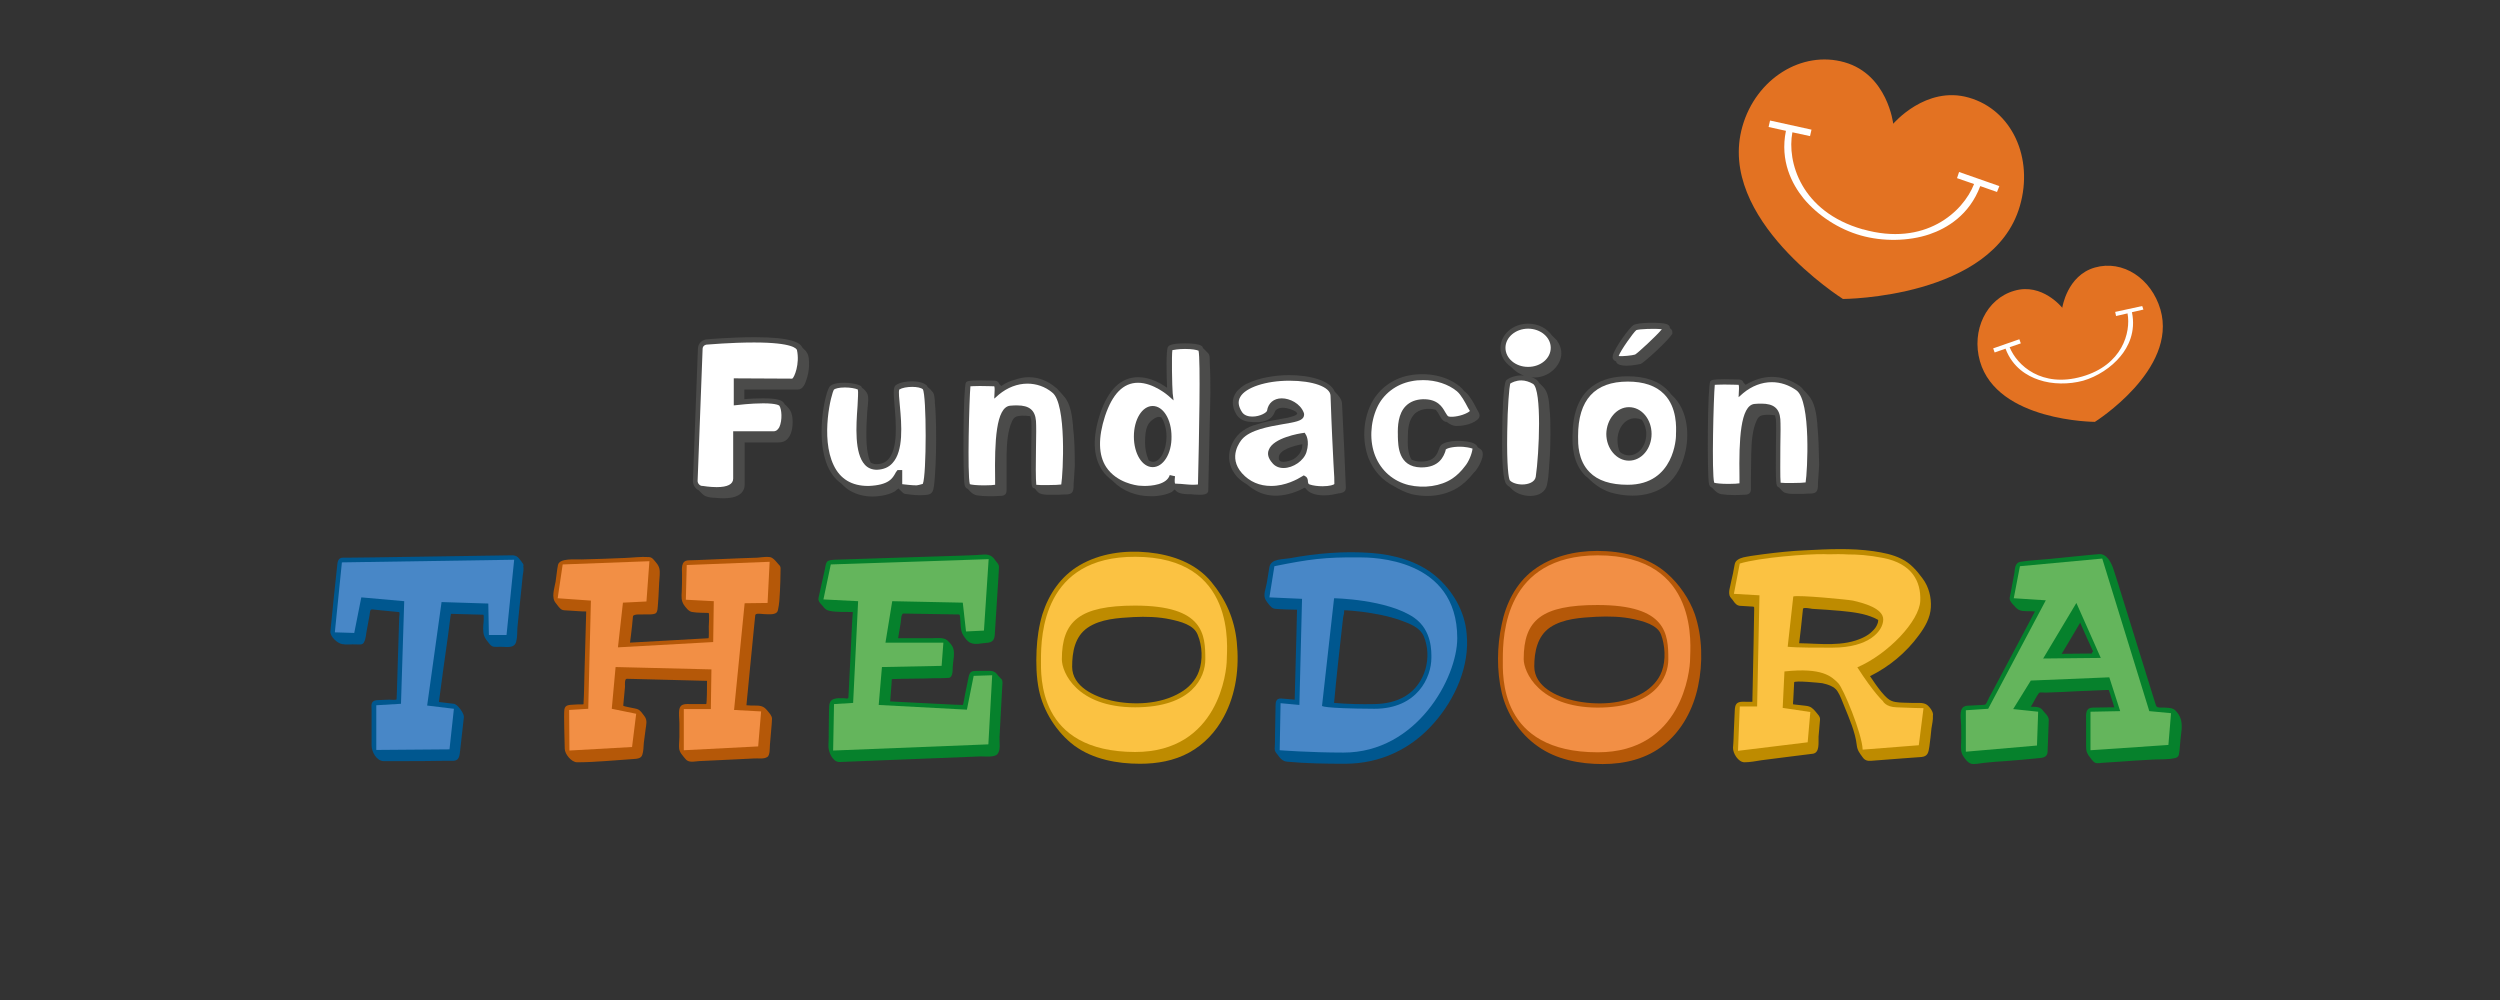 <?xml version="1.0" encoding="utf-8"?>
<!-- Generator: Adobe Illustrator 24.1.2, SVG Export Plug-In . SVG Version: 6.00 Build 0)  -->
<svg version="1.1" id="Capa_1" xmlns="http://www.w3.org/2000/svg" xmlns:xlink="http://www.w3.org/1999/xlink" x="0px" y="0px"
	 viewBox="0 0 850.4 340.2" style="enable-background:new 0 0 850.4 340.2;" xml:space="preserve">
<rect x="0" y="0" width="850.4" height="340.2" fill="#333333" stroke="none"/>
<style type="text/css">
	.st0{fill:#E37222;}
	.st1{fill:#FFFFFF;}
	.st2{fill:#4B4B4A;}
	.st3{fill:#06812C;}
	.st4{fill:#00578F;}
	.st5{fill:#B55808;}
	.st6{fill:#BE8B00;}
	.st7{fill:#4887C7;}
	.st8{fill:#F28F45;}
	.st9{fill:#64B55C;}
	.st10{fill:#FBC242;}
</style>
<g>
	<g>
		<g>
			<g>
				<path class="st0" d="M669.7,33.2C655.1,29,644,42.1,644,42.1s-1.9-16.7-16.5-20.9s-30.2,5.6-34.8,21.8
					c-9,31.5,34.2,58.7,34.2,58.7s51.2-0.2,60.2-31.7C691.8,53.7,684.4,37.4,669.7,33.2z"/>
			</g>
			<path class="st1" d="M680.1,63.3l-13.7-4.8l-0.7,2.1l5.8,2c-3.7,9.5-16.7,21.4-37.8,15.4c0,0,0,0-0.1,0c-21-6-25.8-23-23.9-33
				l6,1.3l0.5-2.2l-14.1-3.1l-0.5,2.2l5.9,1.3c-2.1,10.3,2.1,18.2,6,23c4.8,5.8,12,10.5,19.5,12.6h0c7.4,2.1,16.2,2,23.3-0.4
				c5.9-2,13.6-6.5,17.3-16.4l5.7,2L680.1,63.3z"/>
			<g>
				<path class="st0" d="M712.6,91c-9.5,2.7-11.1,13.7-11.1,13.7s-6.8-8.6-16.3-5.8c-9.5,2.7-14.7,13.5-11.7,24
					c5.9,20.5,39.1,20.6,39.1,20.6s28.2-17.7,22.3-38.2C731.8,94.7,722.1,88.3,712.6,91z"/>
			</g>
			<path class="st1" d="M728.7,104.1l-9.2,2l0.3,1.4l3.9-0.9c1.2,6.5-1.8,17.6-15.5,21.5h0c-13.7,3.9-22.1-3.8-24.6-10l3.8-1.3
				l-0.5-1.4l-8.9,3.1l0.5,1.4l3.7-1.3c2.4,6.4,7.4,9.3,11.3,10.6c4.6,1.6,10.3,1.6,15.1,0.3h0c4.8-1.4,9.6-4.5,12.7-8.3
				c2.6-3.1,5.3-8.3,3.9-15l3.9-0.9L728.7,104.1z"/>
		</g>
	</g>
	<path class="st2" d="M568.7,112.3L568.7,112.3c-0.2-0.4-0.5-0.5-0.7-0.7c0-0.2,0-0.4-0.1-0.6c-0.3-0.5-0.8-0.7-1.1-0.8
		c-1.9-0.6-9.7-0.6-11.2,0.4c-1.3,0.8-6.5,7.9-7,10.4c0,0.2-0.2,0.8,0.2,1.3c0.2,0.3,0.6,0.5,1,0.7c0,0.1,0,0.3,0.1,0.4
		c0.5,0.7,1.9,1,3.3,1c2.3,0,4.8-0.6,4.9-0.6c1.1-0.4,10-8.5,10.8-10.4C568.8,113.1,568.9,112.5,568.7,112.3z"/>
	<path class="st1" d="M550.6,121.1c1.1,0.2,4.8-0.2,5.6-0.5c0.9-0.5,7.2-6.3,9.1-8.6c-2.3-0.3-7.8-0.1-8.7,0.3
		C555.6,113.1,551.2,119.3,550.6,121.1z"/>
	<path class="st2" d="M318.4,144.7c-0.1-2.4-0.1-5-0.4-7.6c0-0.1,0-0.3,0-0.5c-0.1-1.5-0.2-2.9-1-3.5c-0.4-0.6-1-1.1-1.5-1.5
		c-0.1-0.3-0.2-0.5-0.4-0.6c-1.3-1.1-3.6-1.3-4.8-1.3c-2.1,0-4.2,0.4-5.4,1.2c-1.1,0.6-1,2.3-0.6,7.2c0.5,5.8,1.2,14.5-2.1,18.1
		c-1,1.1-2.3,1.7-4.1,1.7c-0.7,0-1.3-0.2-1.9-0.5c-0.4-0.8-0.7-1.6-0.9-2.7c-0.6-2.6-0.6-5.4-0.6-7.8c0-2.3,0.2-4.7,0.3-6.9l0.1-0.9
		c0-0.3,0-0.7,0.1-1c0.1-1.3,0.3-2.7-0.1-4c-0.2-0.7-1.3-1.9-1.9-2.2c-0.1-0.4-0.3-0.6-0.6-0.7c-1.3-0.7-3.7-1-5.4-1
		c-1.3,0-3.6,0.1-4.8,1.1c-1.5,1.2-4.9,16-1.4,25.9c1.1,3.2,2.9,5.7,5.2,7.3c1.1,1.1,2.1,2,3.1,2.5c2.1,1.2,4.7,1.9,7.5,1.9
		c1.1,0,2.2-0.1,3.3-0.3c1.6-0.3,2.9-0.7,4-1.3c0.3-0.1,0.6-0.4,0.9-0.7c0.1-0.1,0.4-0.3,0.6-0.4c0,0,0,0,0.1,0
		c0.2,0.2,0.5,0.6,0.7,0.7c0.2,0.2,0.4,0.4,0.6,0.6c0.2,0.2,0.4,0.4,0.9,0.5c2.1,0.3,4.4,0.6,6.6,0.4c1.1-0.1,2.6-0.1,3-2
		c0.3-1.4,0.4-2.8,0.5-4.2C318.4,156.9,318.5,151.4,318.4,144.7z"/>
	<path class="st1" d="M313.9,164.6c1.3-2.9,1.3-30.2,0-32.2c-0.6-0.5-2-0.8-3.6-0.8c-1.7,0-3.4,0.3-4.4,0.9c-0.3,0.7,0,3.4,0.2,5.6
		c0.6,6.4,1.3,15.3-2.5,19.4c-1.3,1.5-3.1,2.2-5.3,2.3l0,0c-1.7,0-3.1-0.6-4.1-1.7c-3.6-3.9-3-13.2-2.5-20c0.1-2.3,0.3-4.9,0.1-5.6
		c-0.9-0.4-2.6-0.7-4.4-0.7c-2.1,0-3.3,0.4-3.7,0.7c-0.9,1.2-4.7,16.3-0.1,25.8c2.2,4.6,6.1,7,11.7,7l0,0h0.2
		c6.9-0.3,8.1-2.6,9.1-4.4c0.1-0.2,0.2-0.4,0.4-0.6l0.3-0.4h1.6v4.8c1.1,0.1,3.1,0.4,4.9,0.4C313.1,164.9,313.7,164.6,313.9,164.6z"
		/>
	<path class="st2" d="M274.3,119.7c-0.1-0.1-0.1-0.2-0.2-0.3l-0.5-0.5c-0.3-0.3-0.5-0.5-0.7-0.7c-0.7-1.6-3.6-3.5-16.2-3.5
		c-7.9,0-15.9,0.7-15.9,0.7c-1.9,0-3.4,1.4-3.4,3.3l-1.7,44.9c0,1.4,0.8,2.6,2,3.2c0.2,0.2,0.4,0.4,0.6,0.6l0.5,0.5
		c1,1.1,2.5,1.3,3.7,1.4l0.3,0c1.3,0.1,2.3,0.2,3.3,0.2c1.1,0,2.1-0.1,3.1-0.3c2.6-0.6,4.1-2.1,4.1-4.3v-14.4c0.6,0,1.9,0,4.1,0h5.6
		c0.2,0,0.5,0,0.7,0c0.3,0,0.6,0,0.9,0c0.8,0,1.9-0.1,2.7-0.7c2.2-1.6,2.4-5,2.3-7c-0.1-2-0.7-3.4-1.7-4.3c-0.2-0.3-0.4-0.5-0.7-0.7
		c-0.1-0.1-0.2-0.2-0.3-0.3c-0.1-0.2-0.2-0.4-0.4-0.6c-0.6-0.7-1.8-1.4-7-1.4c-2.2,0-4.6,0.1-6.3,0.3v-3.3h18.2
		c1.8,0,2.5-2.1,2.9-3.3c0.5-1.4,0.8-3,0.9-4.6v-0.2C275.2,123,275.3,121,274.3,119.7z"/>
	<path class="st1" d="M269.5,128.8c0.7-0.4,2.6-5,1.6-9.7c-0.1-0.4-1.2-2.6-14.6-2.6c-7.8,0-15.7,0.7-15.8,0.7c-1,0-1.7,0.6-1.7,1.5
		l-1.7,44.9c0,0.9,0.8,1.7,1.6,1.7h0.2c0,0,2.3,0.4,4.7,0.4c3.7,0,5.6-1,5.6-2.9v-16.1h13.8c0.3,0,1.1,0,1.9-1.4
		c1.1-2.4,0.8-6.2,0-7.3c0,0-0.7-0.8-5.5-0.8c-4.2,0-9,0.6-9,0.6l-1,0.1v-9.2L269.5,128.8L269.5,128.8z"/>
	<path class="st2" d="M365,145.2l0-0.4c-0.3-3.2-0.8-7.6-3.2-10.1c-0.1-0.1-0.7-0.9-1.7-1.9c-0.3-0.4-0.6-0.7-1-1
		c-0.1-0.1-0.3-0.1-0.4-0.3c-2-1.6-5-3.2-8.7-3.2c-1.6,0-3.2,0.3-4.9,0.9c-1.6,0.4-3.1,1.1-4.5,2.1c-0.1-0.1-0.1-0.1-0.2-0.2
		c-0.2-0.1-0.3-0.3-0.5-0.5c-0.2-0.6-0.6-1-1.4-1.1c-0.4,0-2.9-0.1-5.1-0.1c-4.1,0-4.5,0.3-4.8,0.7c-1,1.4-1.1,31.6-0.5,34.7
		c0.1,0.6,0.3,1,0.7,1.3c0.1,0.1,0.3,0.1,0.4,0.2c0,0,0.1,0.1,0.1,0.1c0.8,0.9,1.6,1.8,3,2.1c1.3,0.2,2.7,0.3,4.3,0.3
		c1,0,2,0,3.1-0.1l0.4,0c0.9,0,2.3-0.1,2.3-1.9c0-1.4,0-2.7,0-4.1c0-2.3,0-4.7,0-7.1l0-0.9c0.1-3.8,0.3-8.1,1.9-11.5
		c0.7-1.4,1.4-1.7,3.2-1.8c0.9,0,1.7,0,2.4,0.1c0.3,0,0.5,0.1,0.6,0.1c0.1,0.4,0.2,0.9,0.3,1.4c0.1,1.4,0.1,5.1,0,9.1
		c-0.1,12.9,0,13.5,0.7,13.9c0.1,0,0.2,0.1,0.4,0.1c0.2,0.1,0.4,0.4,0.6,0.7c0.3,0.3,0.6,0.7,1.1,1c0.9,0.4,2,0.5,3,0.5h1.6h0.6
		c1,0,2.1,0,3.1-0.1c0.1,0,0.2,0,0.4,0c1,0,1.8-0.1,2.3-0.6c0.5-0.5,0.6-1.4,0.6-2.6c0-0.2,0-0.4,0-0.4c0.1-1.8,0.3-3.7,0.4-6.1
		C365.6,153.5,365.5,149.2,365,145.2z"/>
	<path class="st1" d="M349.5,130.5c-3.4,0-6.8,1.3-9.7,3.7l-1.6,1.4l0.1-2.1c0.1-1.4,0-1.9-0.1-2.1c-0.6,0-2.7-0.1-4.9-0.1
		c-1.9,0-2.8,0.1-3.2,0.1c-0.4,4-1.1,30.1-0.2,33.3c0.6,0.2,2.3,0.4,4.9,0.4c1.9,0,3.1-0.1,3.7-0.2c0-0.5,0-1.3,0-2.1
		c-0.2-12.6,0.3-24.3,5.1-24.8c0.9-0.1,1.7-0.1,2.4-0.1c4.1,0,6.1,1.6,6.4,5.3c0.1,1.4,0.1,5.1,0,9.3c-0.1,4.3-0.1,10.7,0.1,12.4
		c0.6,0.1,1.9,0.1,3.9,0.1c2.4,0,3.9-0.1,4.6-0.2c0.6-3.5,1.9-27.6-3.1-31.3C355.5,131.5,352.5,130.5,349.5,130.5z"/>
	<path class="st2" d="M456.5,137.2c-0.1-1.5-1.4-2.9-2.5-4c-1.5-3.8-8.5-5.6-15.5-5.6c-4.7,0-10.3,0.9-14.3,2.9
		c-0.1,0-0.2,0.1-0.3,0.1c-0.5,0.3-1,0.6-1.5,1c-0.2,0.1-0.4,0.3-0.6,0.5c-0.7,0.6-1.3,1.2-1.7,2c-0.8,1.4-1.4,3.9,0.6,7.1
		c1,1.4,2.6,2.2,4.6,2.3c0.6,0.1,1.2,0.1,1.9,0.1c0.3,0,0.6,0,1,0c4-0.4,4.9-2.2,5.4-3.4c0.1-0.3,0.3-0.6,0.4-0.7
		c0.5-0.5,1.3-0.8,2.3-0.8c1.7,0,3.5,0.7,4.6,1.4c0,0,0,0,0,0c0.1,0.2,0.3,0.4,0.4,0.6c-0.1,0.2-0.6,0.6-1.2,0.8
		c-0.7,0.2-1.4,0.4-2.1,0.6c-0.8,0.1-1.6,0.3-2.3,0.4c-2.7,0.5-5.8,1-8.6,2c-0.3,0.1-0.5,0.1-0.8,0.2c-0.9,0.3-1.7,0.7-2.4,1.1
		c-0.1,0.1-0.3,0.1-0.4,0.3c-0.4,0.2-0.8,0.4-1.1,0.7c-0.4,0.3-0.8,0.6-1.1,1c-0.1,0.1-0.1,0.1-0.2,0.2c-0.1,0.1-0.1,0.1-0.2,0.2
		c-2.3,2.6-5,8.5,0,14.1c1,1,2.1,1.8,3.3,2.5c2.6,2.2,5.2,3.4,8,3.7c3.1,0.4,6.7-0.3,10.2-1.9c0.1-0.1,0.3-0.2,0.6-0.3
		c0.2-0.1,0.6-0.4,0.8-0.4c0.1,0.1,0.1,0.1,0.2,0.1l0,0c0.1,0,0.1,0.1,0.1,0.1c1.1,1.6,3.3,2.4,6.3,2.4l0,0c2,0,3.7-0.4,4.6-0.6
		c0.2-0.1,0.4-0.1,0.7-0.1c0.9-0.2,2.1-0.4,2.1-1.9C457.8,165.1,456.8,142.1,456.5,137.2z M443,151.1c0,0.1,0,0.2,0,0.3
		c0,0.5-0.1,1.1-0.3,1.7c-0.3,0.9-1.1,1.9-2,2.6c-0.2,0.1-0.4,0.3-0.7,0.5c-0.8,0.4-2.3,0.9-3.4,0.9c-1.6,0-1.6-0.9-1.6-1.3
		C434.8,153,440.2,151.6,443,151.1z"/>
	<path class="st2" d="M411.5,123.2c0-0.1,0-0.3,0-0.4c0-1.2,0-2.2-0.6-2.7c-0.2-0.2-0.4-0.4-0.6-0.6c-0.4-0.4-0.7-0.8-1.1-1.1l0,0
		c-0.1-0.4-0.2-0.5-0.3-0.6c-1-0.9-4.1-1-5.8-1c-5.1,0-5.6,0.9-5.8,1.2c-0.7,1.1-0.5,9.8-0.3,13.9c-2-1.4-5.7-3.6-9.8-3.6
		c-5.9,0-10.2,4.2-13,12.5c-2.6,8-2.4,14.3,0.6,19c1,1.6,2.3,2.7,3.6,3.7c0.1,0.1,0.2,0.2,0.3,0.3c3.2,3.2,7.8,5,12.8,5
		c0.7,0,1.4,0,2.1-0.1c1.9-0.2,3.4-0.6,4.7-1.2c0.3-0.1,0.6-0.4,0.8-0.6c0.1-0.1,0.4-0.3,0.5-0.4c0,0,0.1,0.1,0.1,0.1
		c0.1,0.2,0.4,0.4,0.6,0.6c1.1,0.8,2.3,0.8,3.5,0.9c0.3,0,0.6,0,0.9,0l0.3,0c0.6,0.1,1.9,0.2,3,0.2l0,0c0.9,0,3,0,3-1.4
		c0.1-5.9,0.3-12,0.4-18.6c0-1.5,0.1-3,0.1-4.5C411.7,137.3,411.9,130.1,411.5,123.2z M390.6,156.2c-0.7-1.6-1.1-3.6-1.1-5.6
		c0-5,0.8-6.9,3.4-8.4c0.4-0.2,0.9-0.4,1.3-0.4c0.4,0,0.6,0.1,0.9,0.2c1,1.6,1.7,3.9,1.7,6.5c0,4.6-2.1,8.6-4.6,8.6
		c-0.4,0-0.9-0.2-1.3-0.4C390.7,156.6,390.6,156.4,390.6,156.2z"/>
	<path class="st1" d="M403.1,118.7c-2.3,0-3.8,0.3-4.3,0.4c-0.3,1.6-0.1,12.4,0.1,14.7l0.3,2.4l-1.8-1.6c0,0-5-4.4-10.3-4.4
		c-5,0-8.7,3.8-11.2,11.3c-2.4,7.4-2.3,13.3,0.4,17.4c3.6,5.4,10.3,6.2,11.1,6.3c0.5,0,1.1,0.1,1.9,0.1c2.3,0,7.6-0.4,8.6-3.7
		l1.8,0.4c-0.2,1.5-0.1,2.2,0,2.5c0.4,0,1.1,0.1,1.9,0.1c1.3,0.1,2.9,0.3,4.3,0.3l0,0c0.9,0,1.4-0.1,1.6-0.1
		c0.4-16.4,0.9-42.5,0.2-45.5C407,119,405.5,118.7,403.1,118.7z M392.1,158.9c-3.6,0-6.4-4.6-6.4-10.4c0-5.8,2.8-10.4,6.4-10.4
		c3.6,0,6.4,4.6,6.4,10.4C398.6,154.3,395.7,158.9,392.1,158.9z"/>
	<path class="st1" d="M432.4,165.3c4.9,0,9-2.3,10.6-3.3l0.5-0.3l0.5,0.3c0.8,0.4,0.9,1.3,0.9,1.8c0.1,0.6,0.1,0.8,0.6,1
		c1.2,0.4,2.8,0.6,4.4,0.6c2.4,0,3.9-0.5,4-0.8c0-1.1,0-2.7-0.3-6.9c-0.2-4.2-0.6-11.2-1-23.1c-0.1-3-6-5.1-14-5.1
		c-8,0-14.9,2.3-16.7,5.5c-0.9,1.5-0.7,3.2,0.6,5.2c0.8,1.2,2.3,1.5,3.5,1.5c2.7,0,4.9-1.4,5-2c0.4-2.6,2.3-4.2,5-4.2
		c2.7,0,6.3,1.7,7.5,4.9c0.2,0.5,0.1,1-0.1,1.5c-0.7,1.3-2.9,1.7-7.1,2.4c-4.6,0.8-11,1.9-13.8,5.1c-0.5,0.6-5,6,0,11.6
		C425.1,163.9,428.5,165.3,432.4,165.3z M431.6,153c1.5-4.1,10.6-5.6,11.6-5.7l0.6-0.1l0.3,0.5c0.1,0.1,1.5,2.2,0.3,6.1
		c-0.9,2.9-4.5,5.4-7.8,5.4c-1.6,0-2.9-0.6-3.8-1.7C431.4,155.9,431,154.4,431.6,153z"/>
	<path class="st2" d="M618.2,144.7l0-0.4c-0.3-3.2-0.8-7.6-3.3-10.1c0-0.1-0.5-0.6-1.3-1.4c-0.4-0.6-0.9-1.1-1.3-1.4
		c-2.9-2.1-6.2-3.2-9.6-3.2c-3.1,0-6.1,1-8.9,2.7c-0.1-0.1-0.1-0.1-0.2-0.2c-0.1-0.1-0.2-0.2-0.3-0.3c-0.1-0.1-0.1-0.1-0.2-0.2
		c-0.2-0.6-0.6-1-1.4-1.1c-0.4,0-2.9-0.1-5.1-0.1c-4.1,0-4.5,0.3-4.8,0.7c-1,1.4-1.1,31.6-0.5,34.7c0.1,0.6,0.3,1,0.7,1.3
		c0.1,0.1,0.3,0.1,0.4,0.2c0,0,0.1,0.1,0.1,0.1c0.8,0.9,1.6,1.8,3,2.1c1.3,0.2,2.7,0.3,4.3,0.3c1,0,2,0,3.1-0.1l0.4,0
		c0.9,0,2.3-0.1,2.3-1.9c0-1.4,0-2.7,0-4.1c0-2.3,0.1-7.9,0.1-7.9c0.1-3.8,0.3-8.1,1.9-11.5c0.7-1.4,1.4-1.7,3.2-1.8
		c0.9,0,1.7,0,2.4,0.1c0.3,0,0.5,0.1,0.6,0.1c0.1,0.4,0.2,0.9,0.3,1.4c0.1,1.4,0.1,5.1,0,9.1c-0.1,12.9,0,13.5,0.8,13.9
		c0,0,0.1,0.1,0.3,0.1c0.1,0.1,0.2,0.3,0.3,0.4c0.4,0.4,0.9,1,1.4,1.3c0.9,0.4,2,0.5,3,0.5h1.5h0.6c1,0,2.1,0,3.1-0.1
		c0.1,0,0.2,0,0.4,0c1,0,1.8-0.1,2.3-0.6c0.5-0.5,0.6-1.4,0.6-2.6c0-0.2,0-0.4,0-0.5c0.1-1.8,0.3-3.7,0.4-6.1
		C618.7,153,618.6,148.7,618.2,144.7z"/>
	<path class="st2" d="M568.8,134.5c-0.1-0.1-0.3-0.3-0.4-0.4c-0.3-0.4-0.6-0.9-1-1.2c-3.1-3.3-7.7-4.9-13.8-4.9
		c-8.1,0-17.7,3.2-18.6,17.9c0,0.1,0,0.2,0,0.3c0,0.7-0.1,1.4-0.1,2.2v0.3c0,2.4-0.1,8.7,4.4,13.2c0.2,0.2,0.6,0.4,0.8,0.6
		c2.2,2.3,4.9,4.1,7.7,5c2.4,0.7,5,1.1,7.5,1.1c4.4,0,8.3-1.2,11.3-3.4c4-3.1,5.7-7.5,6.5-10.7C574.7,148.5,574.4,139.6,568.8,134.5
		z M550.2,149.7c0-2.7,1.3-6,4.2-7.1c1.3-0.5,2.8-0.4,4.1,0.2c0.9,1.3,1.5,3,1.5,4.8c0,4-2.6,7.3-5.9,7.3c-1.1,0-2.1-0.4-3-1.1
		C550.5,152.9,550.2,151.2,550.2,149.7z"/>
	<path class="st1" d="M536.8,148.7c0,2.1-0.1,7.9,3.9,11.9c2.8,2.9,7.2,4.3,13,4.3c16,0,16.4-16.4,16.4-16.6c0-0.1,0-0.3,0-0.6
		c0.1-2.3,0.4-9.1-4-13.6c-2.8-2.9-7-4.3-12.4-4.3c-11.2,0-16.9,6.2-16.9,18.5V148.7z M554.1,138.5c4.3,0,7.7,4.1,7.7,9.1
		c0,5-3.4,9.1-7.7,9.1c-4.2,0-7.7-4.1-7.7-9.1C546.5,142.6,549.9,138.5,554.1,138.5z"/>
	<path class="st1" d="M602.7,130c-3.4,0-6.8,1.3-9.7,3.7l-1.6,1.4l0.1-2.1c0.1-1.4,0-1.9-0.1-2.1c-0.6,0-2.7-0.1-4.9-0.1
		c-1.9,0-2.8,0.1-3.2,0.1c-0.4,4-1.1,30.1-0.2,33.3c0.6,0.2,2.3,0.4,4.9,0.4c1.9,0,3.1-0.1,3.7-0.2c0-0.5,0-1.3,0-2.2
		c-0.2-12.6,0.3-24.3,5.1-24.8c0.9-0.1,1.7-0.1,2.4-0.1c4.1,0,6.1,1.6,6.4,5.3c0.1,1.4,0.1,5.1,0,9.3c0,4.3-0.1,10.7,0.1,12.3
		c0.6,0.1,1.9,0.1,3.9,0.1c2.4,0,3.9-0.1,4.6-0.2c0.6-3.5,1.9-27.6-3.1-31.3C608.6,131,605.7,130,602.7,130z"/>
	<path class="st2" d="M504.2,153.5c-0.2-0.6-1.4-1.3-1.6-1.4c-0.1-0.4-0.5-0.9-1.3-1.3c-2.4-1.1-9.1-1.3-11.1,0.6
		c-0.3,0.3-0.5,0.7-0.7,1.3c-0.6,1.6-1.4,4.4-6.4,4.3c-1.2,0-2.2-0.3-3-0.7c-1.3-2.3-1.3-5.2-1.2-7.9v-0.2c0-2.3,0.3-5.1,2-7.1
		c1.8-2.1,5.1-2.4,7.5-1.7c0.5,0.6,0.9,1.2,1.2,1.8c0.5,0.9,1,1.8,1.9,2.2c0.1,0.1,0.4,0.1,0.6,0.1c0.9,0.7,2,1.4,3.4,1.4h0
		c1.1,0,4.7-0.2,7-2.1c1.3-1.1,0.7-2.1,0.3-2.9l-0.3-0.5c-0.7-1.4-1.5-2.9-2.5-4.3c-0.6-0.9-1.3-1.6-2-2.1c-0.4-0.6-0.9-1.1-1.4-1.5
		c-4.3-3.6-10.9-5-17.3-3.8c-5.8,1.1-10.7,4.9-13.1,10.1c-2.6,5.6-2.8,12.4-0.7,18c1.7,4.3,4.7,7.6,8.7,9.6c1.8,1.1,3.8,2.1,6,2.7
		c1.8,0.4,3.6,0.6,5.3,0.6c3.6,0,7.1-0.9,10-2.6c2.2-1.3,4.2-3.2,5.9-5.4C501.8,160.6,505.2,155.9,504.2,153.5z"/>
	<path class="st2" d="M529.7,116c0-0.1-0.1-0.2-0.2-0.3l0,0l-0.5-0.5l0,0l0,0l-1.1-1.1c-1.7-2.4-4.6-4-8.1-4c-5.2,0-9.4,3.7-9.4,8.3
		c0,2.6,1.4,4.9,3.6,6.4c1.3,1.4,2.8,2.4,4.4,3c-0.3,0-0.6-0.1-0.9-0.1c-2.4,0-4.4,1-5.1,1.6c-1.1,0.9-1.4,13.3-1.4,17.1
		c-0.2,10.9,0.3,17,1.4,18.3c0.3,0.4,0.7,0.7,1.2,1l0.3,0.3c0.2,0.2,0.4,0.4,0.6,0.6c1.3,1.2,3.7,2.1,6,2.1l0,0c3,0,5.2-1.4,5.7-3.7
		c0.4-1.8,0.6-3.7,0.7-5.6c0-0.5,0.1-1,0.1-1.6c0.3-3.6,0.4-6.9,0.4-10.2c0-2.8,0-6.1-0.4-9.5l0-0.4c-0.2-1.9-0.5-4.4-2-6
		c-0.3-0.3-0.9-0.9-1.4-1.4c-0.3-0.5-0.6-0.9-1-1.2c-0.6-0.4-1.1-0.6-1.7-0.8c0.3,0,0.7,0.1,1,0.1c0.1,0,0.3,0,0.4,0
		c3.6-0.1,7-2.5,8.3-5.7C531.5,120.5,531.2,118.1,529.7,116z"/>
	<path class="st1" d="M519.8,111.8c-4.2,0-7.7,2.9-7.7,6.5s3.4,6.5,7.7,6.5s7.7-2.9,7.7-6.5C527.5,114.7,524,111.8,519.8,111.8z"/>
	<path class="st1" d="M517.5,129.4c-1.8,0-3.2,0.7-3.8,1.1c-0.3,1.2-0.9,7.8-1,16.4c-0.2,11.9,0.5,16,0.9,16.5
		c0.7,0.8,2.4,1.4,4.2,1.4c2.1,0,4.3-0.8,4.6-2.6c1.2-8.1,2.1-29.5-0.9-31.6C520.3,129.9,518.9,129.4,517.5,129.4z"/>
	<path class="st1" d="M495.6,133.1c-2.9-2.4-7.1-3.8-11.5-3.8c-1.4,0-2.7,0.1-4.1,0.4c-5.1,1-9.5,4.3-11.6,9
		c-2.3,5.1-2.6,11.4-0.6,16.4c2,5,6.1,8.6,11.4,9.9c5.2,1.2,10.9,0.4,14.8-2.2c1.5-1,3-2.4,4.4-4.3c1.1-1.3,2.3-4,2.5-5.9
		c0,0-1-0.4-3.1-0.6c-2.8-0.2-5.3,0.3-6,0.9l0,0c0,0-0.1,0.3-0.1,0.5c-0.6,1.7-2,5.7-8.4,5.6c-7.7-0.2-7.7-7.4-7.8-10.5V148
		c-0.1-3,0.1-7.3,2.7-9.9c1.4-1.4,3.3-2.2,5.8-2.3c5-0.1,6.6,2.6,7.6,4.4c0.4,0.6,0.7,1.2,1,1.4c0.8,0.4,3.6,0.1,5.7-0.8
		c1.2-0.5,1.6-0.9,1.7-1l-0.6-1C498.3,136.7,497,134.3,495.6,133.1z"/>
</g>
<g>
	<path class="st3" d="M740.1,241.8c-1-1.1-2.4-1-3.8-1.1c-0.8-0.1-2.6,0.3-2.9-0.7c-0.3-0.9-0.6-1.9-0.9-2.8
		c-1.2-3.8-2.3-7.5-3.5-11.3c-2.8-8.9-5.5-17.8-8.3-26.7c-0.6-1.8-1.1-3.6-1.7-5.3c-0.7-2.3-2.3-5.7-5.1-5.4
		c-1.1,0.1-2.3,0.2-3.4,0.3c-4.7,0.5-9.4,0.9-14.1,1.4c-3,0.3-6.1,0.4-9.1,0.9c-1.9,0.3-1.9,2.3-2.1,3.9c-0.4,2.3-0.9,4.6-1.3,6.9
		c-0.1,0.6-0.3,1.2-0.3,1.8c0.1,0.9,1.1,1.9,1.7,2.5c1.1,1.4,2.2,1.7,4,1.7c1,0,2,0,2.9,0.1c-2.6,5-5.3,9.9-7.9,14.9
		c-2.2,4.1-4.4,8.3-6.6,12.4c-0.7,1.2-1.3,2.4-1.9,3.7c-0.5,0.9-0.5,0.7-1.7,0.8c-1.3,0.1-2.5,0.1-3.7,0.2c-0.7,0-1.7,0-2.4,0.4
		c-1.7,1.1-0.9,4.5-0.9,6.3c0,2,0.1,3.9,0,5.9c-0.1,1.9-0.2,3.4,0.9,4.9c0.8,1.1,1.7,2.4,3.3,2.4c1.4,0,3-0.4,4.5-0.5
		c2.1-0.2,4.2-0.4,6.3-0.5c3.8-0.3,7.6-0.6,11.3-1c1.4-0.1,3-0.3,3.1-2.1c0.1-1.8,0.1-3.6,0.2-5.3c0.1-1.9,0.1-3.7,0.2-5.6
		c0-1.3-1.2-2.2-1.9-3.1c-1.1-1.6-2.6-1.3-4.2-1.4c1-1.5,1.7-3.3,2.8-4.7c0.4-0.3,1.6-0.1,2.1-0.1c3.8-0.1,7.6-0.3,11.4-0.5
		c3.1-0.1,6.3-0.3,9.4-0.4c0.1,0,0.8,0,0.8,0c0.2,0.6,0.4,1.1,0.6,1.7c0.4,1.4,0.9,2.8,1.3,4.2c-0.4,0-0.9,0-1.3,0
		c-1.9,0-3.8,0.1-5.7,0.1c-3-0.1-2.6,2.3-2.6,4.4c0,2.3,0,4.7,0,7c0,0.6,0,1.2,0,1.9c0,1.6,0.4,2.5,1.4,3.7c0.7,0.9,1.3,2,2.6,1.9
		c0.4,0,0.8,0,1.2-0.1c2-0.1,4.1-0.3,6.1-0.4c3.7-0.3,7.3-0.5,11-0.7c2.6-0.2,5.6,0.1,8.2-0.6c1.3-0.4,1.1-1.6,1.3-2.7
		c0.2-2.3,0.4-4.7,0.7-7C742.3,245.2,741.7,243.5,740.1,241.8z M711.6,222.3c-3.4,0-6.9,0.1-10.3,0.1c2.1-3.5,4.2-7,6.3-10.6
		c1.4,3.3,2.9,6.6,4.4,9.8C711.7,221.8,711.6,222,711.6,222.3z"/>
	<path class="st4" d="M177.3,190.9c-1.2-1.6-1.7-2.1-3.7-2c-15.4,0.2-30.9,0.5-46.3,0.7c-3.1,0-6.1,0.1-9.2,0.1c-0.5,0-1,0-1.5,0
		c-1.6,0-1.8,1.5-1.9,2.7c-0.8,7.4-1.6,14.9-2.3,22.3c-0.2,1.8,2.3,4.1,4,4.4c1.6,0.3,3.1,0,4.7,0.1c1,0,2.2,0.3,2.7-0.7
		c0.7-1.2,0.7-3,1-4.3c0.3-1.6,0.6-3.2,0.9-4.9c0.2-0.9,0-2.1,1-2c0.9,0.1,1.9,0.2,2.8,0.3c2.1,0.2,4.1,0.4,6.2,0.6
		c0.4,0,0.1,1.4,0.1,1.7c-0.1,4.2-0.3,8.5-0.4,12.7c-0.1,4.4-0.3,8.7-0.4,13.1c0,0.7-0.1,1.4-0.1,2.2c-0.3,0.3-2.1,0.1-2.5,0.1
		c-0.9,0-1.8,0.1-2.7,0.1c-1.2,0.1-2.9-0.2-3.3,1.4c-0.1,0.6,0,1.4,0,2c0,2.1,0,4.3,0,6.4c0,1.9,0,3.8,0,5.7c0,2.1,1.7,5.3,4.1,5.3
		c1.9,0,3.8,0,5.7,0c4.8,0,9.6,0,14.3-0.1c1.2,0,2.4,0,3.6,0c2.1,0,2.2-1.7,2.4-3.3c0.4-3.9,0.9-7.7,1.3-11.6
		c0.1-1.2-2.1-4.3-3.4-4.5c-1.7-0.2-3.4-0.4-5.1-0.6c1-7.5,2-15.1,3.1-22.6c0.1-0.5,0.9-7.4,1-7.4c3.7,0.1,7.3,0.2,11,0.3
		c0.3,0,0.1,3,0,3.5c-0.1,1.9-0.1,3.5,1,5c0.7,0.8,1.5,2.4,2.7,2.4c0.7,0.1,1.5,0,2.2,0c2,0,4.7,0.7,5.3-1.8
		c0.4-1.5,0.3-3.2,0.4-4.7c0.5-4.6,0.9-9.1,1.4-13.6c0.1-1.3,0.3-2.7,0.4-4c0.2-1.1,0.4-2.3,0.2-3.3
		C178.3,191.9,177.6,191.5,177.3,190.9z"/>
	<path class="st5" d="M261.9,189.5c-1.3-0.2-2.9,0.1-4.3,0.2c-1.9,0.1-3.9,0.1-5.8,0.2c-4.8,0.2-9.6,0.4-14.3,0.6
		c-1.1,0-2.2,0.1-3.3,0.1c-2.7,0.1-2.2,2.9-2.2,4.8c0,2,0,3.9-0.1,5.9c-0.1,1.6-0.2,3,0.7,4.4c0.7,1,1.7,2.4,3,2.5
		c1.7,0.3,3.7,0.2,5.4,0.3c0.4,0,0.1,4.1,0.1,4.7c0,0.4,0.1,3.9-0.1,3.9c-1.2,0.1-2.3,0.1-3.5,0.2c-7.7,0.4-15.4,0.9-23.2,1.3
		c0.1-0.8,0.2-1.6,0.3-2.3c0.3-2.2,0.5-4.4,0.7-6.6c0.1-1,3.3-0.6,4.2-0.7c1,0,2.5,0.1,3.4-0.3c0.9-0.4,0.8-2.3,0.9-3.1
		c0.3-3.3,0.3-6.6,0.6-9.9c0.1-1.8,0-2.9-1.2-4.3c-0.7-0.8-1.3-1.9-2.5-1.9c-2.7-0.2-5.5,0.2-8.2,0.3c-4.9,0.2-9.8,0.4-14.7,0.5
		c-1.9,0.1-7.5-0.6-8,1.9c-0.4,1.9-0.5,3.8-0.8,5.6c-0.4,2.4-1.6,5.5,0.1,7.4c0.6,0.7,1.3,2,2.3,2.3c0.7,0.2,1.6,0.1,2.3,0.2
		c1.9,0.1,3.8,0.3,5.7,0.3c-0.2,7.1-0.4,14.3-0.6,21.4c-0.1,3.2-0.1,6.5-0.3,9.7c0,0.4,0.1,0.5-0.4,0.5c-1,0-2.1,0-3.1,0.1
		c-1.2,0.1-2.7,0-3,1.5c-0.3,1.3,0.1,12,0.1,13.5c0,1.8,2.3,4.6,4.2,4.6c6.3,0,12.7-0.7,19.1-1.1c1.2-0.1,2.7-0.1,3.1-1.5
		c0.4-1.2,0.4-2.7,0.5-4c0.2-1.5,0.4-3,0.6-4.6c0.2-1.6,0.7-3.1-0.4-4.5c-0.6-0.8-1.3-1.9-2.2-2.3c-0.7-0.4-5-0.9-5-1.3
		c0.2-2.1,0.4-4.3,0.6-6.4c0-0.6-0.2-2.7,0.6-2.7c1.4,0,2.7,0.1,4.1,0.1c7.7,0.2,15.4,0.4,23.2,0.6c0,1.1,0,7.9-0.3,7.9
		c-1.7,0-3.4,0-5.1,0c-1.6,0-3.6-0.3-4,1.7c-0.3,1.4,0,3.4,0,4.9c0,1.6,0,3.1,0,4.7c0,1.2-0.2,2.4-0.1,3.7c0.1,1.4,1.2,2.5,2.1,3.6
		c1.1,1.5,3,0.9,4.7,0.8c4.2-0.2,8.5-0.4,12.7-0.6c2-0.1,4-0.2,6-0.3c1.4-0.1,3.3,0.3,4.5-0.5c1-0.6,0.8-3.3,0.9-4.2
		c0.2-2.3,0.4-4.7,0.6-7c0-0.6,0.1-1.2,0.1-1.8c0-1.1-1-2-1.6-2.8c-1.3-1.6-2.4-1.7-4.4-1.7c-0.9,0-1.8,0-2.7-0.1
		c0.4-4.1,0.8-8.2,1.2-12.4c0.5-4.7,0.9-9.5,1.4-14.3c0.1-1.3,0.3-2.6,0.4-3.9c0.1-0.9,2.3-0.4,3-0.4c1.4,0,4.3,0.5,4.7-1.3
		c0.5-2.1,0.6-4.4,0.7-6.5c0.1-2.3,0.2-4.7,0.2-7c0-0.5,0.1-1.1-0.2-1.6C264.5,191.7,263.2,189.7,261.9,189.5z"/>
	<path class="st3" d="M339.5,229.8c-1.2-1.8-2.3-1.6-4.2-1.6c-1,0-3.8,0-4.3,0.1c-1,0.2-1.3,1-1.5,1.9c-0.4,2-0.8,3.9-1.2,5.9
		c-0.1,0.3-0.6,3.7-0.8,3.7c-1,0-2-0.1-3-0.1c-7.2-0.4-14.5-0.7-21.7-1.1c0.1-1.3,0.2-2.5,0.3-3.8c0.1-0.9,0.1-1.8,0.2-2.7
		c0-0.1,0-1,0.1-1.1c4.8-0.2,9.7-0.1,14.5-0.3c1.6,0,3.1,0,4.7-0.1c1.7-0.1,1.4-2.9,1.5-4c0.1-1.8,0.7-4.1,0.2-5.9
		c-0.3-1.1-1.3-2.2-2.1-2.9c-1.3-1.1-3.7-0.7-5.3-0.7c-3.8,0-7.6,0-11.4,0c0.3-1.8,0.6-3.6,0.9-5.4c0.1-0.6,0.1-3,0.9-3
		c3.9,0.1,7.8,0.1,11.7,0.2c2,0,4.1,0.1,6.1,0.1c1.3,0,1.4-0.2,1.5,1.1c0.2,1.8,0,4.3,1,5.9c0.6,1,1.5,2.3,2.6,2.7
		c1.6,0.7,3.5,0.1,5.1,0c2.3-0.1,3-0.9,3.1-3.1c0.1-1.6,0.2-3.1,0.3-4.7c0.3-4.7,0.6-9.5,0.9-14.2c0.1-1.2,0.1-2.4,0.2-3.7
		c0.1-1.1-0.9-1.8-1.4-2.6c-1.2-1.8-2.7-1.9-4.8-1.7c-2.1,0.2-4.3,0.2-6.4,0.3c-9.3,0.3-18.6,0.6-27.9,0.9
		c-4.1,0.1-8.1,0.3-12.2,0.4c-1.1,0-2.2,0.1-3.3,0.1c-2,0.1-2.4,0.5-2.6,0.9c-0.4,0.6-0.4,1.6-0.6,2.3c-0.6,2.7-1.2,5.4-1.8,8.1
		c-0.1,0.7-0.4,1.4-0.4,2.1c0,1,1,1.8,1.5,2.4c0.6,0.8,1.2,1.4,2.3,1.6c2.5,0.5,5.3,0.3,7.9,0.4c-0.3,3.6-0.4,7.3-0.6,11
		c-0.2,4.7-0.5,9.5-0.7,14.2c-0.1,1.3-0.1,2.6-0.2,3.8c0,0.7-1,0.3-1.6,0.3c-1.1,0-2.4-0.1-3.4,0.3c-1.8,0.6-1.5,2.5-1.6,4
		c0,2.4-0.1,4.7-0.1,7.1c0,1.6,0,3.1-0.1,4.7c-0.1,1.9,1.3,5.5,3.6,5.6c0.1,0,0.3,0,0.4,0c16-0.6,31.9-1.3,47.9-1.9
		c1.3,0,4.6,0.4,5.6-0.8c1.2-1.5,0.6-3.9,0.7-5.7c0.1-1.9,0.2-3.8,0.3-5.7c0.2-3.7,0.4-7.4,0.6-11.1c0-0.9,0.3-2-0.1-2.8
		C340.5,230.8,339.9,230.3,339.5,229.8z M326.5,207.3L326.5,207.3c0,0,0,0.1,0,0.1C326.5,207.4,326.5,207.3,326.5,207.3z"/>
	<path class="st6" d="M412,197.9c-5.3-6.4-13.4-9.2-21.4-10c-8-0.8-16.4,0.3-23.4,4.4c-6.3,3.7-10.4,9.7-12.6,16.6
		c-1.2,4-1.8,8.1-2,12.3c-0.2,4.5-0.1,9.1,0.8,13.5c1.5,7.2,6,14.4,12,18.9c6.4,4.7,14.6,6.2,22.4,6.2c5.8,0,11.6-1,16.7-3.8
		c5.1-2.8,9.1-7.1,11.8-12.2c4.2-7.8,5.3-16.8,4.4-25.5C419.9,210.6,417,203.9,412,197.9z M407.8,228.4c-1.1,3.1-3.5,5.6-6.3,7.2
		c-6.7,4-16,4.4-23.5,2.7c-5.6-1.3-13.3-4.7-13.3-11.5c0-5,0.9-10.3,5.3-13.3c4.4-3,10.4-3.3,15.6-3.6c4.2-0.2,8.5-0.1,12.6,0.8
		c3.2,0.7,7.9,1.8,9.2,5.2C409,219.7,409.2,224.6,407.8,228.4z"/>
	<path class="st5" d="M567.1,195.1c-6.4-5.7-15.4-7.7-23.8-7.7c-7.7,0-15.6,1.9-21.8,6.6c-5.9,4.5-9.3,11.4-10.7,18.5
		c-1.6,7.4-1.7,15.7,0,23c1.7,7.3,6.1,14,12.2,18.3c6.4,4.6,14.4,6.1,22.2,6.1c7.5,0,15-1.8,20.9-6.6c6.1-4.9,9.9-12.2,11.5-19.8
		c1.7-7.9,1.5-16.9-1.1-24.6C574.7,203.8,571.2,198.7,567.1,195.1z M527.3,213.4c4.5-3,10.5-3.3,15.7-3.6c4.3-0.2,8.6-0.1,12.7,0.8
		c3.2,0.7,8,1.9,9.3,5.2c1.4,3.7,1.7,8.7,0.3,12.5c-1.1,3.1-3.5,5.6-6.3,7.3c-6.8,4.1-16.1,4.4-23.7,2.7
		c-5.7-1.3-13.4-4.7-13.4-11.6C521.9,221.8,522.9,216.4,527.3,213.4z"/>
	<path class="st6" d="M655.4,239.7c-1.3-0.9-3.7-0.5-5.2-0.6c-1.8-0.1-3.7,0-5.4-0.3c-2.2-0.3-3.4-1.8-4.8-3.4
		c-1.4-1.7-2.7-3.6-3.9-5.4c6.5-3.2,12.3-8,16.6-13.9c2.1-2.8,3.9-5.9,4.1-9.5c0.2-3.4-0.7-7-2.8-9.8c-2-2.7-4.1-5.2-7.2-6.7
		c-3-1.5-6.2-2.1-9.5-2.6c-7.6-1.1-15.6-0.7-23.3-0.3c-4.7,0.2-9.3,0.7-14,1.3c-2,0.3-4,0.5-6,0.9c-1.2,0.2-2.8,0.6-3.6,1.7
		c-0.4,0.6-0.4,1.6-0.6,2.3c-0.2,1.1-0.4,2.3-0.7,3.4c-0.2,1.1-0.5,2.1-0.7,3.2c-0.2,0.8-0.3,1.7-0.1,2.5c0.2,0.8,0.9,1.2,1.3,1.9
		c0.7,1,1.3,1.7,2.6,1.7c1.1,0.1,2.2,0.1,3.3,0.2c1.3,0.1,1.2-0.1,1.2,1.1c-0.1,3.8-0.1,7.7-0.2,11.5c-0.1,4.8-0.2,9.6-0.3,14.4
		c0,1.5-0.1,3-0.1,4.5c0,0.3,0,0.6,0,0.9c0,0.1-2.8,0-3.2,0c-2.3,0-2.7,1-2.8,2.9c-0.1,2.3-0.2,4.5-0.3,6.7c-0.1,2-0.1,4-0.3,6
		c-0.1,1.9,1.8,5,3.9,5c1.9,0,3.9-0.4,5.8-0.7c3.4-0.4,6.8-0.9,10.2-1.3c2.4-0.3,4.8-0.6,7.2-0.9c2.5-0.3,1.9-3.9,2-5.8
		c0.2-1.9,0.3-3.9,0.5-5.8c0.1-1.1-0.8-1.8-1.4-2.6c-1-1.2-1.7-1.9-3.3-2.1c-1.4-0.2-2.9-0.3-4.4-0.5c-0.2,0,0-1.4,0-1.6
		c0.1-2,0.2-4,0.3-5.9c0-0.7,9,0.2,9.6,0.3c1.8,0.4,4.1,1.1,5.1,2.7c1,1.5,1.6,3.3,2.3,5c1.7,4.2,3.8,8.9,4.3,13.4
		c0.2,1.8,1,2.7,2,4.1c0.7,1,1.6,1.3,2.8,1.2c3.9-0.3,7.8-0.6,11.7-0.9c1.8-0.1,3.7-0.3,5.5-0.4c2.2-0.2,2.4-1.6,2.7-3.6
		c0.3-2.1,0.5-4.1,0.7-6.1c0.2-1.4,0.6-2.9,0.5-4.4C657.8,242.3,656.4,240.4,655.4,239.7z M613.1,209c0.1-0.6,0.1-1.3,0.2-1.9
		c0.1-0.6,2.6-0.1,3.1,0c3.3,0.2,6.6,0.4,9.8,0.7c3.9,0.4,7.9,0.8,11.6,2.5c0.4,0.2,0.7,0.4,1.1,0.6c0,0.5-0.1,1-0.3,1.4
		c-0.3,0.8-0.8,1.5-1.4,2.1c-1,1.1-2.2,1.9-3.5,2.5c-6.7,3.2-14.6,2-21.7,1.9C612.4,215.5,612.8,212.2,613.1,209z"/>
	<polygon class="st7" points="116.3,191.3 113.9,215.1 120.5,215.3 122.9,203.2 137.5,204.5 136.4,239.4 128,239.9 128,255.1 
		152.9,254.9 154.4,241.1 145.3,240 150.2,204.8 166.1,205.3 166.3,216 172.3,216 174.9,190.4 	"/>
	<polygon class="st8" points="191.4,192 189.7,203.5 201,204.3 200.1,241.1 193.6,241.5 193.7,255.3 215,254.1 216.4,242.8 
		208.1,241.1 209.4,226.9 242,227.7 241.8,241.2 232.6,241.2 232.6,255.2 257.9,253.9 258.9,242 249.7,241.5 253.3,205.2 
		261.1,205.1 261.8,191.1 233.6,192.2 233.3,204 242.8,204.5 242.6,218.4 210.2,220.2 211.9,205 219.9,204.6 220.9,190.9 	"/>
	<path class="st9" d="M706.3,205.1l8.3,18.7L695,224L706.3,205.1z M687.1,192.6l-2.1,10.9l10.9,0.7l-19.6,36.9l-7.6,0.5v14.1
		l24.2-2.1l0.4-11.5l-8.5-0.9l6-9.7l26.7-1.1l3.7,11.5l-10.1,0.2v13.1l26.5-1.8l0.9-10.8l-7.4-0.7L715.1,190L687.1,192.6z"/>
	<polygon class="st9" points="280.1,203.9 282.6,192 336.3,190.2 334.7,214.5 328.6,214.8 327.5,205 303.5,204.5 301.2,218.6 
		320.9,218.6 320.3,226.5 300,226.9 298.9,239.8 328.9,241.4 331.2,229.9 337.5,229.7 336.2,253.2 283.4,255.3 283.7,239.5 
		290.2,239.1 291.9,204.5 	"/>
	<path class="st10" d="M361.2,224.3c0-13.1,6.1-18.3,24.9-18.3c23.5,0,23.9,9.9,23.9,18.3c0,6-4.4,16.3-23.9,16.3
		C366.2,240.6,361.2,228.6,361.2,224.3 M354.1,224.3c0,5.5-1.3,31.4,32,31.5c28.5,0,31.2-27.6,31.2-31.4c0-3.8,3.6-35-31.2-35
		C354.9,189.3,354.1,216,354.1,224.3"/>
	<g>
		<path class="st4" d="M488.4,196c-6-5.1-14.1-7.3-21.9-7.9c-9.3-0.7-18.7,0.1-27.8,1.8c-2.3,0.4-6.4,0.1-6.9,3
			c-0.3,1.8-0.6,3.7-0.9,5.5c-0.3,1.8-1.4,4.1-0.3,5.8c0.6,0.9,1.7,2.5,2.7,2.8c1,0.3,7.9,0.4,7.9,0.4c-0.1,2.7-0.1,5.5-0.2,8.3
			c-0.2,7.4-0.4,14.9-0.6,22.3c-1.5-0.1-3-0.3-4.6-0.4c-1.7-0.1-1.9,1.2-1.9,2.4c-0.1,3.7-0.1,7.4-0.2,11.1c0,1.2,0,2.4-0.1,3.6
			c0,0.8,0.4,1.3,0.9,1.9c0.9,1.3,1.8,2.4,3.4,2.5c6.4,0.6,13.1,0.7,19.6,0.7c12,0,22.6-5,30.4-14c7.1-8.1,12.1-19.3,11-30.2
			C498.3,208.1,494.3,201,488.4,196z M456.6,212.5c0.1-0.9,0.2-1.7,0.3-2.6c0.2-0.7,0.4-1.6,0.3-2.3c0.3-0.1,5.6,0.4,6.1,0.5
			c4.4,0.6,8.9,1.4,13.1,2.9c3,1.1,6.5,2.3,7.9,5.4c3,7.2,0.5,16.2-6.1,20.3c-3.2,2-6.9,2.7-10.5,2.8c-4.6,0.1-9.3,0-13.9-0.4
			C454.6,230.3,455.6,221.4,456.6,212.5z"/>
		<path class="st7" d="M449.7,240.1l4.1-36.6c0,0,18,0.3,27.2,6.6c6.2,4.3,5.9,11.7,5.9,13.7c0,6.5-4.7,17.3-19.4,17.3
			C449.4,241,449.7,240.1,449.7,240.1 M433.5,192.6l-1.7,10.6l11.1,0.5l-0.9,36.1l-6.4-0.6l-0.3,16c0,0,10.3,0.8,21.7,0.8
			c25,0,38.7-25.5,38.7-38.9c0-27.3-28.8-27.5-33.4-27.5C450.8,189.5,445.3,190.2,433.5,192.6"/>
	</g>
	<path class="st8" d="M518.3,224.2c0-13.3,6.1-18.4,25.1-18.4c23.6,0,24.1,9.9,24.1,18.5c0,6-4.4,16.4-24.1,16.4
		C523.4,240.6,518.3,228.5,518.3,224.2 M511.2,224.2c0,5.5-1.4,31.7,32.3,31.7c28.7,0,31.4-27.9,31.4-31.7s3.6-35.3-31.4-35.3
		C512,189,511.2,215.8,511.2,224.2"/>
	<path class="st10" d="M608.1,220l1.9-17.1c1.6-0.6,19,1.1,20.3,1.4c3.5,0.8,10.4,2.6,10.3,6.5c-0.1,3.9-4.9,9.5-17.2,9.5
		C611,220.4,608.1,220,608.1,220 M625.1,188.5c-1.6,0-3,0.1-4.6,0c-5.5-0.1-21.8,1.1-28.7,3.2l-2,10.3l8.7,0.5l-0.8,37.8h-5.9
		l-0.6,15.1l23.7-2.9l0.9-10.3l-9.4-1.4l0.6-12.4c12.9-1.4,16,1.7,18.3,4c1.7,1.7,8.1,17.1,8.3,22.6l19.1-1.5l1.6-12.6
		c0,0-5.5-0.1-9.2-0.3c-3.7-0.1-4.6-2.1-4.6-2.1s-3.2-2.9-8.7-11.5c10.6-4.6,21.1-15.8,21.4-22.6c0.3-6.7-2.9-12.7-12.6-14.6
		c-5.1-1-8.8-1.2-12-1.2C627.4,188.5,626.2,188.5,625.1,188.5"/>
</g>
</svg>
